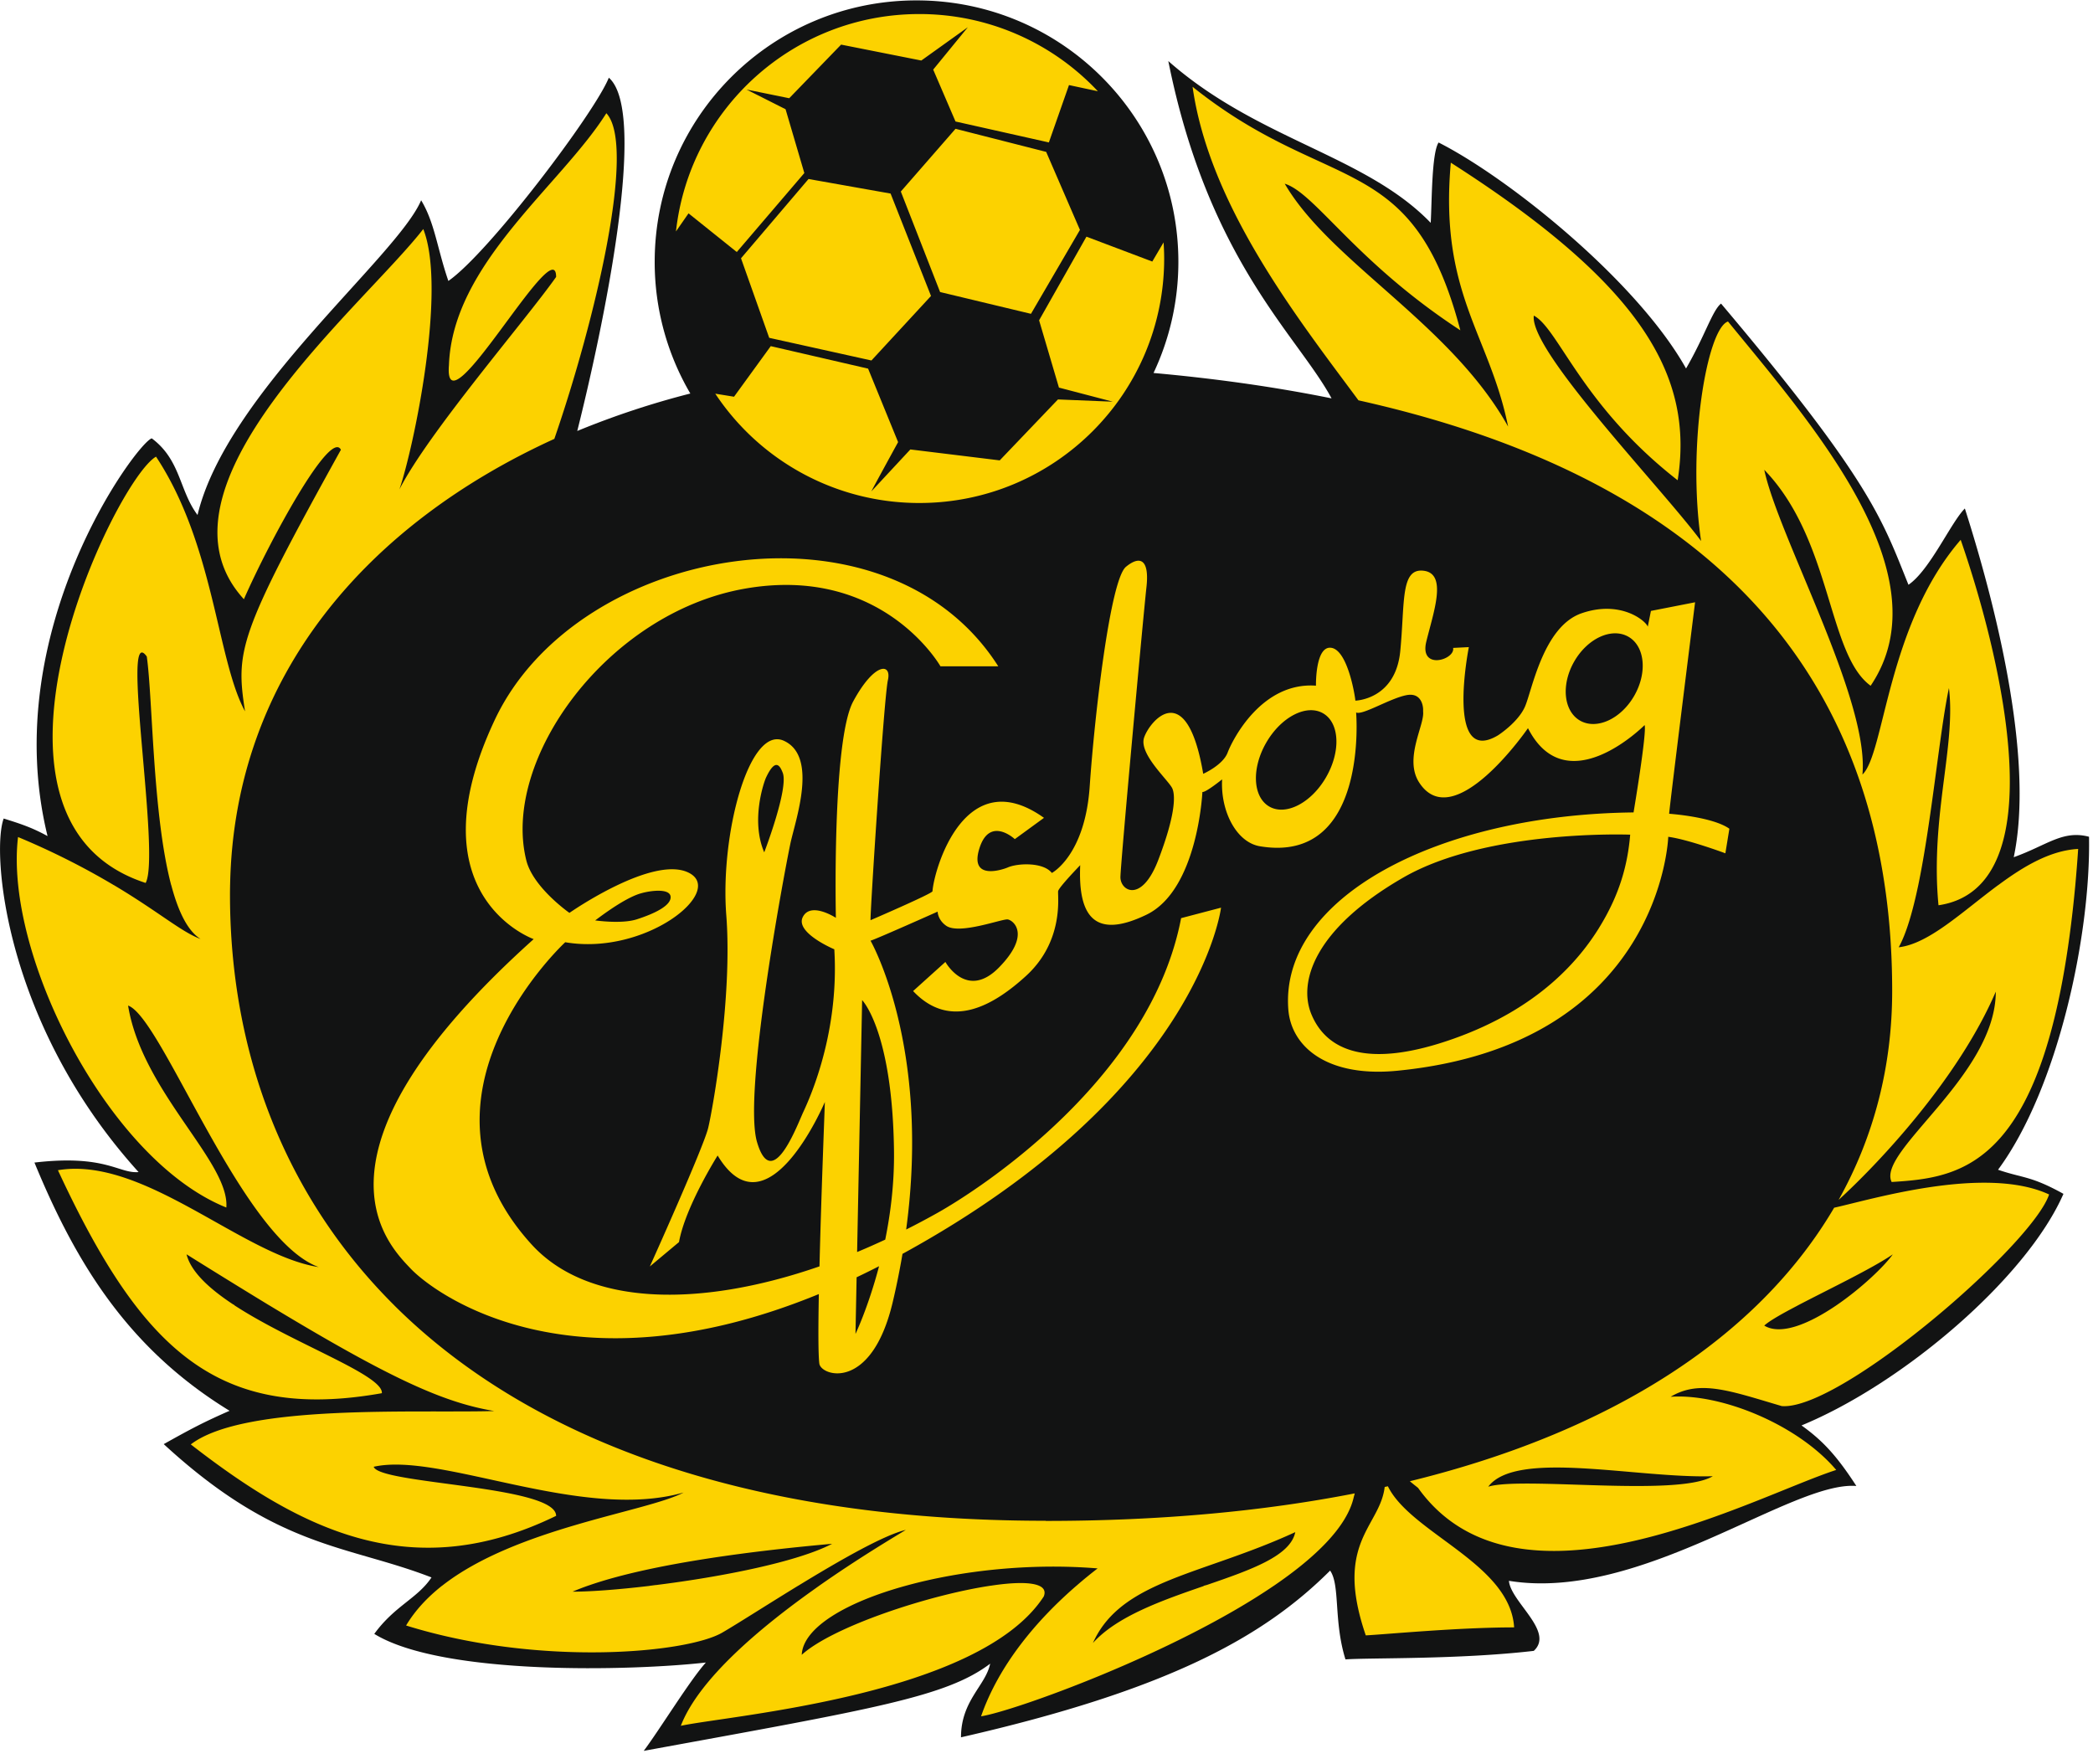 <svg xmlns="http://www.w3.org/2000/svg" width="121" height="102" viewBox="0 0 121 102"><g fill="none" fill-rule="evenodd"><path fill="#121313" d="M66.687 21.562c3.375.304 6.85.77 10.293 1.468-1.95-3.62-7.13-7.97-9.438-19.5 5.173 4.56 11.393 5.438 15.17 9.352.07-1.2.052-4.037.456-4.644 4.067 2.057 11.49 8.03 14.305 13.064 1.085-1.867 1.516-3.346 2.023-3.752 8.72 10.33 9.32 12.51 10.836 16.256 1.24-.846 2.45-3.6 3.26-4.41 2.132 6.682 3.94 14.894 2.826 20.16 1.93-.69 2.83-1.585 4.352-1.182.108 5.697-1.813 14.59-5.26 19.25 1.437.494 1.893.344 3.782 1.394-2.13 4.863-9.26 10.96-15.143 13.388 1.238.884 2.054 1.777 3.17 3.5-3.754-.307-12.465 6.722-20.085 5.483.1 1.217 2.65 2.937 1.436 4.05-4.358.506-9.467.39-10.886.493-.693-2.223-.3-4.288-.887-5.134-3.856 3.847-9.37 6.905-21.34 9.638 0-2.128 1.428-2.988 1.686-4.257-2.534 1.922-6.74 2.612-20.027 5.04.913-1.217 2.68-4.098 3.592-5.107-4.263.482-15.214.774-19.17-1.655 1.184-1.63 2.5-2.048 3.308-3.264-4.866-1.89-8.884-1.63-15.48-7.707 1.622-.908 2.325-1.277 3.806-1.927-5.785-3.542-8.835-8.41-11.28-14.35 4.13-.483 4.877.65 6.02.55C.243 59.18-.5 49.242.213 47.32c.91.284 1.622.51 2.536 1.015-2.92-11.908 5.21-22.79 6.025-22.993 1.68 1.25 1.585 3.022 2.646 4.43 1.682-7.04 11.55-14.935 12.927-18.194.788 1.304.925 2.778 1.574 4.664 2.337-1.62 8.468-9.725 9.276-11.75 2.313 2.004-.357 14.572-1.824 20.423a48.876 48.876 0 0 1 6.536-2.165 15.022 15.022 0 0 1-2.06-7.614c0-8.35 6.775-15.113 15.137-15.113 8.36 0 15.138 6.763 15.138 15.113 0 2.298-.516 4.475-1.436 6.426"></path><path fill="#FCD200" d="M46.743 10.348l-3.904 4.584 1.63 4.598 5.91 1.31 3.444-3.73-2.336-5.92-4.745-.842zm12.86 7.793l2.83-4.85-1.952-4.51-5.24-1.335-3.163 3.627 2.27 5.81 5.255 1.26zM46.5 10.004l-1.085-3.69-2.256-1.138 2.467.503 3-3.1 4.637.92 2.69-1.925-2.003 2.45 1.29 3 5.397 1.21L61.8 4.918l1.67.357A14.133 14.133 0 0 0 53.147.812c-7.29 0-13.286 5.498-14.068 12.567l.726-1.045 2.79 2.236 3.905-4.567zm20.77 4.006l-.654 1.11-3.807-1.438-2.737 4.835 1.147 3.89 3.114.815-3.17-.13-3.367 3.523-5.167-.632-2.25 2.42c-.018 0 1.542-2.844 1.542-2.844l-1.735-4.248-5.627-1.3-2.123 2.924-1.085-.176a14.142 14.142 0 0 0 11.796 6.32c7.82 0 14.156-6.328 14.156-14.133a13.9 13.9 0 0 0-.035-.938z"></path><path fill="#FCD200" d="M80.236 85.923l-.185.04c-.212 1.82-1.92 2.747-1.73 5.703.055.795.244 1.732.637 2.877 1.16-.06 5.334-.462 8.576-.462-.054-.908-.446-1.697-1.02-2.414-1.764-2.192-5.274-3.696-6.277-5.743m-10.455 5.7l-.203.056.013.01c-2.405.83-5.018 1.746-6.408 3.294.714-1.596 2.01-2.545 3.698-3.318 2.16-.99 4.962-1.69 8-3.092-.277 1.376-2.55 2.174-5.1 3.05m-31.766 0l-.12.01-.347.045.002.003c-1.8.214-3.408.334-4.452.334.28-.12.586-.236.906-.35h.005c3.79-1.325 9.923-2.044 14.097-2.418-2.023 1.055-6.39 1.907-10.093 2.373m22.443-3.704c-17.616 0-30.003-4.846-37.65-12.438h.002c-6.43-6.393-9.513-14.74-9.513-23.76 0-.185.002-.37.007-.554h-.02v-.003h.02c.23-12.18 8.047-20.915 18.744-25.79 2.354-6.82 4.76-16.947 3.007-18.827-2.638 4.184-8.893 8.696-9.1 14.565-.337 4.186 6.196-7.87 6.196-5.1-1.758 2.497-7.37 8.978-9.06 12.283.813-2.36 2.76-11.554 1.38-15.052-3.515 4.52-16.254 14.987-10.37 21.4 1.485-3.375 5.002-9.856 5.608-8.64-5.947 10.73-6.083 11.61-5.543 15.12-1.622-2.97-1.78-9.64-5.145-14.722C6.655 27.75-2.805 47.4 8.42 51.044c.88-1.618-1.486-15.252.066-13.09.348 2.465.333 9.126 1.41 13.214H9.9c.395 1.496.938 2.65 1.698 3.116-1.09-.39-2.436-1.58-5.017-3.116h-.004a43.86 43.86 0 0 0-5.534-2.778c-.103.85-.096 1.783.007 2.778.71 6.802 6.016 16.224 12.035 18.64.2-2.63-4.87-6.683-5.68-11.674 1.96.672 6.56 13.5 11.02 15.117-4.395-.673-10.112-6.433-15.076-5.6 1.476 3.18 2.917 5.784 4.48 7.818 3.514 4.565 7.65 6.243 14.247 5.073.095-1.044-5.11-2.86-8.502-5.066l-.07-.06-.02-.003c-1.382-.91-2.445-1.886-2.7-2.9a477.97 477.97 0 0 0 4.793 2.958h.003c6.948 4.202 10.038 5.61 12.995 6.102-4.46.135-14.453-.44-17.545 1.93 6.423 4.992 12.805 8.18 21.12 4.13 0-1.756-10.208-1.823-10.546-2.837 3.852-.875 12.033 3.177 17.917 1.488-2.14 1.125-9.68 2.033-13.96 5.388h-.004c-.842.664-1.557 1.423-2.08 2.3 7.63 2.382 16.203 1.614 18.276.413.895-.52 2.582-1.605 4.39-2.712h.003c2.365-1.445 4.94-2.926 6.22-3.228-.724.445-2.744 1.64-5.003 3.226l-.183.13h.002c-3.18 2.248-6.77 5.24-7.823 7.97 2.837-.607 17.266-1.74 20.984-7.48.115-.294.007-.497-.28-.62-.492-.214-1.51-.194-2.78 0h-.01c-3.557.53-9.113 2.358-10.923 3.995.07-1.553 2.53-3.035 6.024-3.994h-.076.076c3.178-.876 7.216-1.32 11.08-1-.405.313-.812.643-1.22 1h-.002c-2.255 1.95-4.467 4.536-5.515 7.55 1.856-.285 11.145-3.606 16.926-7.548h.002c2.428-1.657 4.234-3.422 4.616-5.117l.06-.223c-5.286 1.035-11.244 1.592-17.863 1.592m45.69-12.452c-1.526 1.035-3.182 1.75-4.153 1.16.296-.274 1.025-.686 1.933-1.16h-.017l.004-.002h.013c1.78-.933 4.25-2.108 5.5-2.956-.522.72-1.843 1.98-3.28 2.958m-7.13 9.868c-2.03 1.215-11.02 0-12.98.606 1.62-2.16 8.583-.472 12.98-.606m7.017-15.522c-1.183 2.013-2.677 3.906-4.482 5.654-4.638 4.49-11.328 8.02-20.047 10.158.144.124.306.25.474.384 5.747 8.032 19.373.516 24.175-1.036-2.233-2.633-6.665-4.433-9.573-4.23 1.69-1.01 3.45-.336 6.425.538 1.87.15 6.116-2.723 9.695-5.814 2.88-2.49 5.33-5.12 5.76-6.42-3.7-1.716-10.33.306-12.428.766m9.488-18.65h-.004c-2.083 1.54-4.004 3.394-5.75 3.594.444-.795.812-2.08 1.13-3.59.783-3.766 1.244-8.94 1.774-11.397.377 3.123-.865 6.76-.684 11.398.017.38.042.768.08 1.16.99-.145 1.77-.552 2.373-1.16 3.546-3.578.933-14.14-1.09-19.967-4.26 4.93-4.395 12.354-5.68 13.57.407-4.322-4.868-13.772-5.676-17.618 3.92 4.05 3.647 10.664 6.15 12.485 4.327-6.41-3.45-15.187-8.246-21.058-1.218.402-2.37 7.22-1.556 12.69-2.366-3.172-9.94-11.004-9.67-13.03 1.42.742 2.774 5.2 8.316 9.518.947-6.006-2.027-11.272-13.115-18.36-.677 7.56 2.233 9.924 3.313 15.256-3.313-5.94-10.28-9.517-12.914-14.04 1.756.54 4.065 4.496 10.152 8.475-2.775-10.53-7.56-7.746-15.48-14.077.978 6.946 6.195 13.534 9.59 18.125 14.388 3.205 27.874 10.73 30.422 28.03.287 1.916.433 3.96.433 6.122 0 4.313-1.036 8.388-3.098 12.074 2.17-1.978 6.88-6.9 9.088-12.04 0 4.857-6.898 9.244-6.02 11.003 4.093-.26 9.088-.784 10.617-17.157.06-.673.118-1.37.165-2.097-1.614.086-3.16 1.008-4.62 2.092"></path><path fill="#FCD200" d="M92.455 53.624c-1.117 1.81-3.456 4.662-8.408 6.42-4.952 1.76-7.358.717-8.237-1.418-.76-1.848.156-4.923 5.32-7.896 4.87-2.802 13.114-2.477 13.114-2.477-.146 1.747-.612 3.467-1.79 5.37m2.022-13.396c-.77 1.34-2.172 1.98-3.13 1.433-.956-.55-1.107-2.08-.336-3.42.77-1.34 2.17-1.98 3.13-1.43.956.547 1.107 2.078.336 3.417m-17.81 4.7c-.856 1.49-2.327 2.25-3.283 1.702-.958-.55-1.04-2.202-.182-3.69.857-1.49 2.328-2.253 3.286-1.703.957.548 1.038 2.2.18 3.69M51.683 66.52c.025 1.86-.196 3.615-.506 5.144-.543.252-1.085.493-1.626.717l.29-14.564s1.75 1.773 1.842 8.702m-2.226 10.595l.065-3.273a45.6 45.6 0 0 0 1.298-.64c-.626 2.38-1.362 3.913-1.362 3.913M37.03 51.652c.63-.187 1.72-.297 1.74.2.022.5-.908.958-1.952 1.294-.892.286-2.41.063-2.41.063.074-.043 1.613-1.262 2.622-1.558m7.254-6.694c.548-1.17.812-.685.968-.28.35.907-1.07 4.597-1.07 4.597-.792-1.844-.014-4.07.102-4.317m52.212 2.086c.056-.685 1.5-12.225 1.5-12.225l-2.553.5-.182.91c-.136-.364-1.595-1.547-3.827-.774-2.233.773-2.87 4.504-3.28 5.415-.41.91-1.55 1.64-1.55 1.64-3.07 1.837-1.687-5.098-1.687-5.098l-.91.046c.135.683-1.96 1.32-1.55-.364.41-1.684 1.23-3.913-.138-4.095-1.367-.182-1.093 1.82-1.367 4.64-.272 2.82-2.596 2.867-2.596 2.867 0-.137-.41-2.867-1.368-3.05-.957-.18-.91 2.185-.91 2.185-3.146-.227-4.832 3.14-5.106 3.867-.273.727-1.412 1.228-1.412 1.228-.958-5.642-3.1-3.048-3.418-2.093-.32.955 1.458 2.502 1.64 2.957.183.455.137 1.615-.82 4.117s-2.183 1.8-2.188 1c-.003-.682 1.322-15.127 1.504-16.765.183-1.638-.383-1.845-1.185-1.183-.917.758-1.822 8.69-2.095 12.694-.273 4.004-2.188 5.005-2.188 5.005-.5-.637-1.982-.568-2.55-.318-.214.093-2.235.82-1.642-1.092.592-1.91 2.05-.546 2.05-.546l1.687-1.23c-4.574-3.263-6.358 2.982-6.446 4.244-.01.134-3.58 1.672-3.58 1.672-.046-.136.774-12.875 1.002-13.876.228-1-.774-1.047-2.005 1.228-1.23 2.275-1.002 12.512-1.002 12.512s-1.458-.956-1.913-.045c-.456.908 1.822 1.864 1.822 1.864.318 5.187-1.68 9.143-1.843 9.517-.483 1.116-1.804 4.406-2.624 1.63-.82-2.774 1.533-15.36 1.924-17.242.28-1.342 1.63-5.05-.374-5.96-2.005-.91-3.692 5.413-3.327 10.1.364 4.686-.775 11.146-1.048 12.284-.274 1.137-3.373 8.008-3.373 8.008l1.686-1.41c.366-2.048 2.234-5.005 2.234-5.005 2.872 4.777 6.198-3.094 6.198-3.094 0 .17-.206 5.242-.31 9.503-7.014 2.43-13.418 2.274-16.643-1.267-7.752-8.513 1.944-17.472 1.944-17.472 4.618.79 9.236-2.91 7.17-4.003-2.066-1.09-6.927 2.306-6.927 2.306s-2.098-1.463-2.492-3.033c-1.458-5.824 4.68-14.317 12.64-15.712 7.96-1.395 11.302 4.49 11.302 4.49h3.342c-6.442-10.13-24.307-7.098-29.107 3.094-4.8 10.19 2.248 12.678 2.248 12.678-13.792 12.376-8.454 17.636-7.11 19.05 1.406 1.474 9.32 7.33 23.596 1.47-.036 1.925-.038 3.485.028 4.016.09.728 3.005 1.644 4.238-3.528.23-.97.416-1.904.57-2.812C69.32 63.1 70.59 52.473 70.59 52.473l-2.308.606C66.52 62.3 56.774 68.673 54.185 70.125c-.598.335-1.198.654-1.798.955 1.432-10.632-2.06-16.697-2.06-16.697.318-.09 3.88-1.68 3.88-1.68s0 .47.494.816c.767.534 3.236-.41 3.556-.365.318.045 1.367.864-.502 2.775-1.868 1.91-3.1-.318-3.1-.318l-1.867 1.683c2.187 2.32 4.706.784 6.517-.864 2.242-2.04 1.825-4.662 1.868-4.913.04-.224 1.276-1.5 1.276-1.5-.136 3.047.902 4.276 3.828 2.865 2.98-1.438 3.236-7.098 3.236-7.098.182.046 1.14-.728 1.14-.728-.1 1.837.822 3.64 2.187 3.868 6.307 1.052 5.56-7.735 5.56-7.735.364.18 1.96-.82 2.916-1.002.957-.182.957.82.957.82v.135c.09.774-1.12 2.718-.228 4.095 2.005 3.094 6.29-3.14 6.29-3.14 2.232 4.368 6.744-.18 6.744-.18.135.454-.64 5.05-.64 5.05-11.334.126-20.436 4.943-19.96 11.374.16 2.18 2.256 3.962 6.32 3.558 15.27-1.515 15.646-13.522 15.646-13.522 1.14.148 3.302.953 3.302.953l.232-1.42c-.97-.695-3.484-.866-3.484-.866"></path></g></svg>